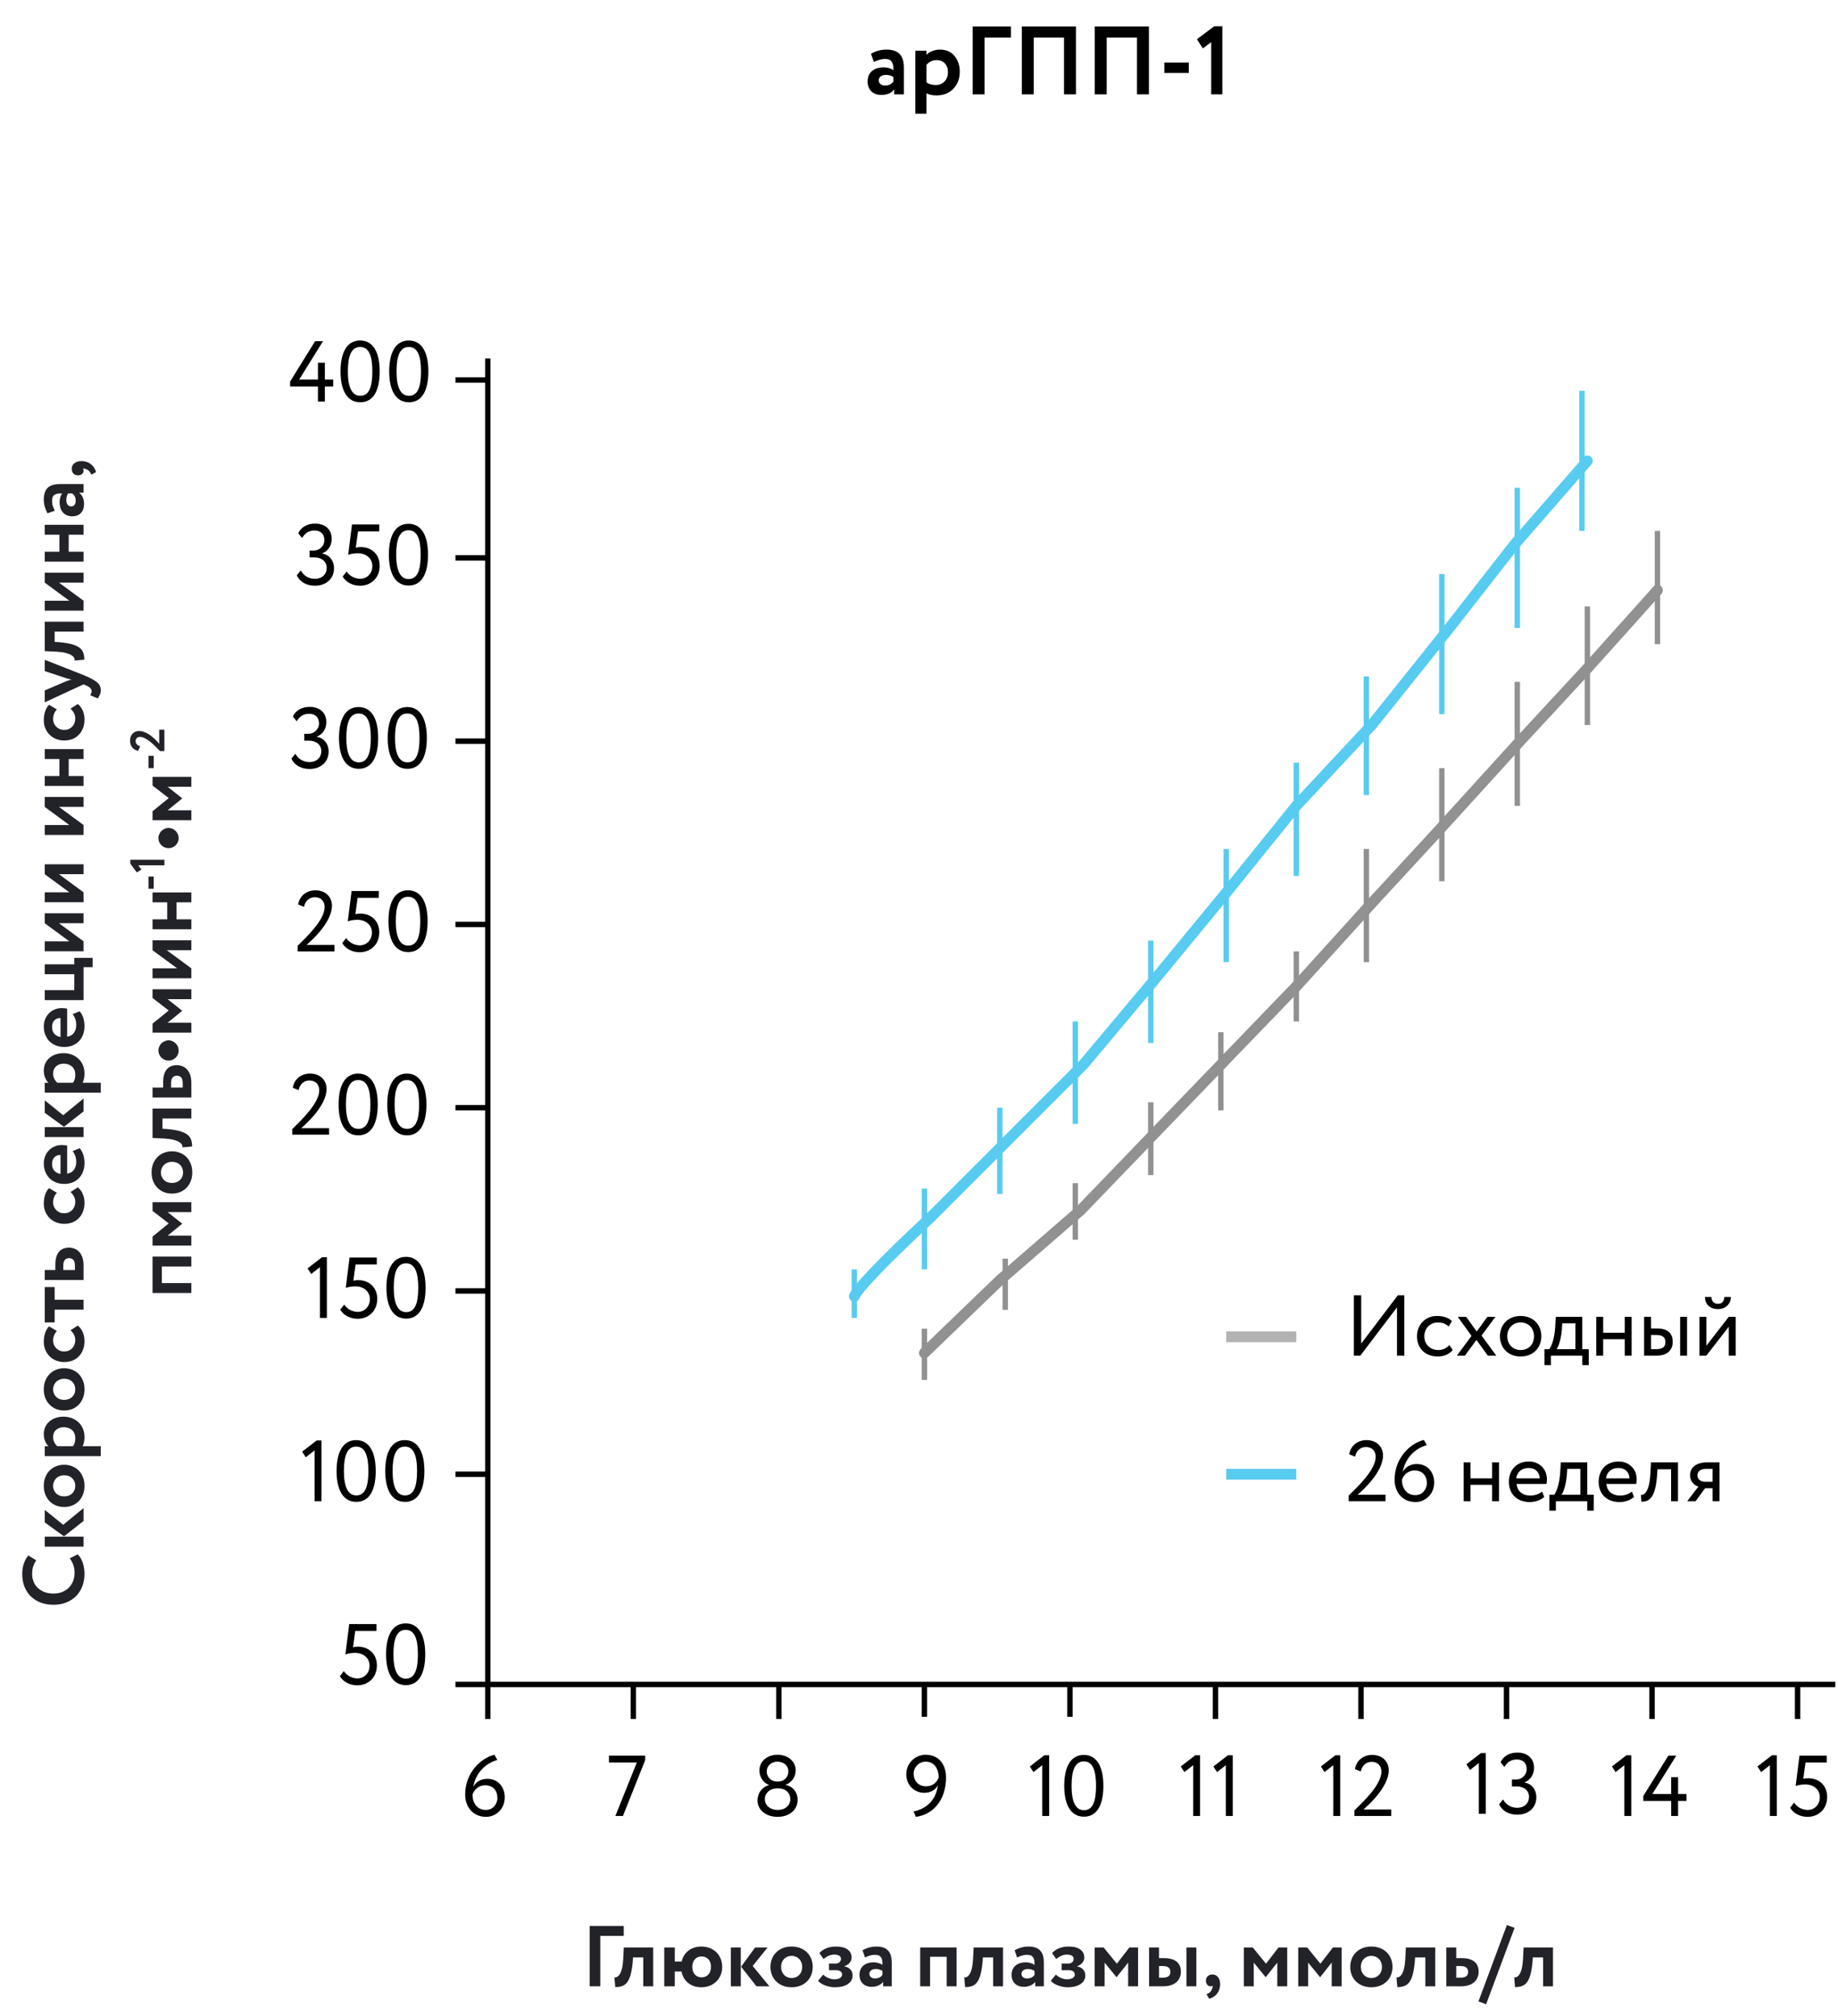 <svg width="341" height="374" viewBox="0 0 341 374" fill="none" xmlns="http://www.w3.org/2000/svg">
<g clip-path="url(#clip0_3_1509)">
<path d="M340.5 312.5H90.5V66.5" stroke="black"/>
<path d="M14.412 288.357C14.604 288.539 14.78 288.757 14.94 289.013C15.089 289.269 15.223 289.557 15.34 289.877C15.447 290.187 15.527 290.517 15.58 290.869C15.644 291.221 15.676 291.579 15.676 291.941C15.676 292.795 15.543 293.579 15.276 294.293C14.999 294.997 14.609 295.605 14.108 296.117C13.596 296.619 12.988 297.013 12.284 297.301C11.569 297.579 10.775 297.717 9.9 297.717C9.1 297.717 8.348 297.595 7.644 297.349C6.94 297.093 6.327 296.725 5.804 296.245C5.281 295.755 4.871 295.157 4.572 294.453C4.273 293.739 4.124 292.917 4.124 291.989C4.124 291.253 4.231 290.597 4.444 290.021C4.647 289.435 4.919 288.955 5.26 288.581L6.716 289.461C6.492 289.803 6.311 290.171 6.172 290.565C6.033 290.949 5.964 291.424 5.964 291.989C5.964 292.512 6.055 292.997 6.236 293.445C6.417 293.883 6.679 294.267 7.02 294.597C7.361 294.917 7.777 295.173 8.268 295.365C8.748 295.547 9.292 295.637 9.9 295.637C10.487 295.637 11.02 295.547 11.5 295.365C11.98 295.173 12.396 294.907 12.748 294.565C13.089 294.224 13.356 293.819 13.548 293.349C13.74 292.869 13.836 292.341 13.836 291.765C13.836 291.285 13.761 290.821 13.612 290.373C13.463 289.915 13.239 289.493 12.94 289.109L14.412 288.357ZM11.724 282.881L15.5 279.777V282.177L11.868 285.025L8.3 282.433V280.113L11.724 282.881ZM8.3 286.929V285.089H15.5V286.929H8.3ZM11.9 279.58C11.356 279.58 10.855 279.49 10.396 279.308C9.937 279.116 9.543 278.85 9.212 278.508C8.871 278.167 8.604 277.756 8.412 277.276C8.22 276.796 8.124 276.258 8.124 275.66C8.124 275.063 8.22 274.524 8.412 274.044C8.604 273.564 8.871 273.154 9.212 272.812C9.543 272.471 9.937 272.21 10.396 272.028C10.855 271.836 11.356 271.74 11.9 271.74C12.444 271.74 12.945 271.836 13.404 272.028C13.863 272.21 14.263 272.471 14.604 272.812C14.935 273.154 15.196 273.564 15.388 274.044C15.58 274.524 15.676 275.063 15.676 275.66C15.676 276.258 15.58 276.796 15.388 277.276C15.196 277.756 14.935 278.167 14.604 278.508C14.263 278.85 13.863 279.116 13.404 279.308C12.945 279.49 12.444 279.58 11.9 279.58ZM11.9 277.612C12.508 277.612 13.004 277.431 13.388 277.068C13.772 276.695 13.964 276.226 13.964 275.66C13.964 275.084 13.777 274.615 13.404 274.252C13.031 273.879 12.529 273.692 11.9 273.692C11.601 273.692 11.324 273.746 11.068 273.852C10.812 273.948 10.599 274.087 10.428 274.268C10.247 274.439 10.108 274.647 10.012 274.892C9.905 275.127 9.852 275.383 9.852 275.66C9.852 275.938 9.9 276.194 9.996 276.428C10.092 276.663 10.231 276.871 10.412 277.052C10.583 277.223 10.796 277.362 11.052 277.468C11.308 277.564 11.591 277.612 11.9 277.612ZM8.3 270.148V268.308H8.988C8.743 268.084 8.54 267.775 8.38 267.38C8.209 266.985 8.124 266.553 8.124 266.084C8.124 265.593 8.215 265.145 8.396 264.74C8.577 264.335 8.833 263.993 9.164 263.716C9.484 263.428 9.868 263.209 10.316 263.06C10.764 262.9 11.255 262.82 11.788 262.82C12.332 262.82 12.844 262.911 13.324 263.092C13.793 263.273 14.204 263.529 14.556 263.86C14.908 264.191 15.185 264.591 15.388 265.06C15.58 265.529 15.676 266.052 15.676 266.628C15.676 266.948 15.644 267.257 15.58 267.556C15.527 267.844 15.441 268.095 15.324 268.308H18.7V270.148H8.3ZM9.852 266.66C9.852 266.969 9.921 267.268 10.06 267.556C10.199 267.833 10.391 268.084 10.636 268.308H13.548C13.708 268.063 13.82 267.828 13.884 267.604C13.937 267.369 13.964 267.097 13.964 266.788C13.964 266.468 13.911 266.185 13.804 265.94C13.697 265.684 13.548 265.471 13.356 265.3C13.164 265.129 12.94 265.001 12.684 264.916C12.417 264.82 12.135 264.772 11.836 264.772C11.26 264.772 10.785 264.937 10.412 265.268C10.039 265.588 9.852 266.052 9.852 266.66ZM11.9 261.674C11.356 261.674 10.855 261.583 10.396 261.402C9.937 261.21 9.543 260.943 9.212 260.602C8.871 260.261 8.604 259.85 8.412 259.37C8.22 258.89 8.124 258.351 8.124 257.754C8.124 257.157 8.22 256.618 8.412 256.138C8.604 255.658 8.871 255.247 9.212 254.906C9.543 254.565 9.937 254.303 10.396 254.122C10.855 253.93 11.356 253.834 11.9 253.834C12.444 253.834 12.945 253.93 13.404 254.122C13.863 254.303 14.263 254.565 14.604 254.906C14.935 255.247 15.196 255.658 15.388 256.138C15.58 256.618 15.676 257.157 15.676 257.754C15.676 258.351 15.58 258.89 15.388 259.37C15.196 259.85 14.935 260.261 14.604 260.602C14.263 260.943 13.863 261.21 13.404 261.402C12.945 261.583 12.444 261.674 11.9 261.674ZM11.9 259.706C12.508 259.706 13.004 259.525 13.388 259.162C13.772 258.789 13.964 258.319 13.964 257.754C13.964 257.178 13.777 256.709 13.404 256.346C13.031 255.973 12.529 255.786 11.9 255.786C11.601 255.786 11.324 255.839 11.068 255.946C10.812 256.042 10.599 256.181 10.428 256.362C10.247 256.533 10.108 256.741 10.012 256.986C9.905 257.221 9.852 257.477 9.852 257.754C9.852 258.031 9.9 258.287 9.996 258.522C10.092 258.757 10.231 258.965 10.412 259.146C10.583 259.317 10.796 259.455 11.052 259.562C11.308 259.658 11.591 259.706 11.9 259.706ZM14.428 245.922C14.833 246.231 15.143 246.642 15.356 247.154C15.569 247.655 15.676 248.199 15.676 248.786C15.676 249.372 15.585 249.906 15.404 250.386C15.223 250.866 14.967 251.276 14.636 251.618C14.305 251.959 13.911 252.226 13.452 252.418C12.983 252.599 12.465 252.69 11.9 252.69C11.377 252.69 10.887 252.599 10.428 252.418C9.969 252.236 9.569 251.98 9.228 251.65C8.887 251.319 8.62 250.924 8.428 250.466C8.225 250.007 8.124 249.506 8.124 248.962C8.124 248.364 8.204 247.82 8.364 247.33C8.513 246.828 8.759 246.407 9.1 246.066L10.556 246.93C10.289 247.207 10.108 247.495 10.012 247.794C9.905 248.082 9.852 248.391 9.852 248.722C9.852 248.978 9.9 249.228 9.996 249.474C10.092 249.708 10.231 249.922 10.412 250.114C10.583 250.295 10.796 250.444 11.052 250.562C11.297 250.668 11.58 250.722 11.9 250.722C12.22 250.722 12.508 250.668 12.764 250.562C13.02 250.444 13.239 250.29 13.42 250.098C13.591 249.906 13.724 249.687 13.82 249.442C13.916 249.186 13.964 248.919 13.964 248.642C13.964 248.247 13.884 247.9 13.724 247.602C13.553 247.292 13.34 247.02 13.084 246.786L14.428 245.922ZM8.3 245.337V238.777H10.14V241.129H15.5V242.969H10.14V245.337H8.3ZM8.3 237.46V235.62H10.268V234.628C10.268 234.02 10.337 233.514 10.476 233.108C10.615 232.692 10.801 232.367 11.036 232.132C11.271 231.887 11.537 231.716 11.836 231.62C12.135 231.514 12.444 231.46 12.764 231.46C13.105 231.46 13.441 231.519 13.772 231.636C14.103 231.754 14.396 231.946 14.652 232.212C14.908 232.468 15.116 232.81 15.276 233.236C15.425 233.652 15.5 234.164 15.5 234.772V237.46H8.3ZM11.74 235.62H13.9V234.804C13.9 234.303 13.804 233.946 13.612 233.732C13.42 233.519 13.159 233.412 12.828 233.412C12.497 233.412 12.236 233.519 12.044 233.732C11.841 233.935 11.74 234.287 11.74 234.788V235.62ZM14.428 220.281C14.833 220.59 15.143 221.001 15.356 221.513C15.569 222.014 15.676 222.558 15.676 223.145C15.676 223.732 15.585 224.265 15.404 224.745C15.223 225.225 14.967 225.636 14.636 225.977C14.305 226.318 13.911 226.585 13.452 226.777C12.983 226.958 12.465 227.049 11.9 227.049C11.377 227.049 10.887 226.958 10.428 226.777C9.969 226.596 9.569 226.34 9.228 226.009C8.887 225.678 8.62 225.284 8.428 224.825C8.225 224.366 8.124 223.865 8.124 223.321C8.124 222.724 8.204 222.18 8.364 221.689C8.513 221.188 8.759 220.766 9.1 220.425L10.556 221.289C10.289 221.566 10.108 221.854 10.012 222.153C9.905 222.441 9.852 222.75 9.852 223.081C9.852 223.337 9.9 223.588 9.996 223.833C10.092 224.068 10.231 224.281 10.412 224.473C10.583 224.654 10.796 224.804 11.052 224.921C11.297 225.028 11.58 225.081 11.9 225.081C12.22 225.081 12.508 225.028 12.764 224.921C13.02 224.804 13.239 224.649 13.42 224.457C13.591 224.265 13.724 224.046 13.82 223.801C13.916 223.545 13.964 223.278 13.964 223.001C13.964 222.606 13.884 222.26 13.724 221.961C13.553 221.652 13.34 221.38 13.084 221.145L14.428 220.281ZM14.78 213.019C15.089 213.381 15.319 213.803 15.468 214.283C15.607 214.763 15.676 215.259 15.676 215.771C15.676 216.347 15.585 216.875 15.404 217.355C15.223 217.835 14.967 218.245 14.636 218.587C14.305 218.917 13.911 219.179 13.452 219.371C12.983 219.552 12.465 219.643 11.9 219.643C11.377 219.643 10.887 219.557 10.428 219.387C9.969 219.205 9.569 218.955 9.228 218.635C8.887 218.304 8.62 217.904 8.428 217.435C8.225 216.965 8.124 216.432 8.124 215.835C8.124 215.376 8.204 214.939 8.364 214.523C8.524 214.107 8.753 213.744 9.052 213.435C9.34 213.125 9.692 212.88 10.108 212.699C10.513 212.517 10.967 212.427 11.468 212.427C11.692 212.427 11.879 212.437 12.028 212.459C12.177 212.469 12.321 212.496 12.46 212.539V217.739C13.004 217.653 13.42 217.419 13.708 217.035C13.996 216.64 14.14 216.155 14.14 215.579C14.14 215.131 14.076 214.736 13.948 214.395C13.809 214.043 13.655 213.76 13.484 213.547L14.78 213.019ZM9.66 215.915C9.66 216.469 9.804 216.901 10.092 217.211C10.369 217.509 10.748 217.707 11.228 217.803V214.267C10.78 214.256 10.407 214.395 10.108 214.683C9.809 214.971 9.66 215.381 9.66 215.915ZM11.724 206.897L15.5 203.793V206.193L11.868 209.041L8.3 206.449V204.129L11.724 206.897ZM8.3 210.945L8.3 209.105H15.5V210.945H8.3ZM8.3 202.71V200.87H8.988C8.743 200.646 8.54 200.337 8.38 199.942C8.209 199.548 8.124 199.116 8.124 198.646C8.124 198.156 8.215 197.708 8.396 197.302C8.577 196.897 8.833 196.556 9.164 196.278C9.484 195.99 9.868 195.772 10.316 195.622C10.764 195.462 11.255 195.382 11.788 195.382C12.332 195.382 12.844 195.473 13.324 195.654C13.793 195.836 14.204 196.092 14.556 196.422C14.908 196.753 15.185 197.153 15.388 197.622C15.58 198.092 15.676 198.614 15.676 199.19C15.676 199.51 15.644 199.82 15.58 200.118C15.527 200.406 15.441 200.657 15.324 200.87H18.7V202.71H8.3ZM9.852 199.222C9.852 199.532 9.921 199.83 10.06 200.118C10.199 200.396 10.391 200.646 10.636 200.87H13.548C13.708 200.625 13.82 200.39 13.884 200.166C13.937 199.932 13.964 199.66 13.964 199.35C13.964 199.03 13.911 198.748 13.804 198.502C13.697 198.246 13.548 198.033 13.356 197.862C13.164 197.692 12.94 197.564 12.684 197.478C12.417 197.382 12.135 197.334 11.836 197.334C11.26 197.334 10.785 197.5 10.412 197.83C10.039 198.15 9.852 198.614 9.852 199.222ZM14.78 187.612C15.089 187.975 15.319 188.396 15.468 188.876C15.607 189.356 15.676 189.852 15.676 190.364C15.676 190.94 15.585 191.468 15.404 191.948C15.223 192.428 14.967 192.839 14.636 193.18C14.305 193.511 13.911 193.772 13.452 193.964C12.983 194.146 12.465 194.236 11.9 194.236C11.377 194.236 10.887 194.151 10.428 193.98C9.969 193.799 9.569 193.548 9.228 193.228C8.887 192.898 8.62 192.498 8.428 192.028C8.225 191.559 8.124 191.026 8.124 190.428C8.124 189.97 8.204 189.532 8.364 189.116C8.524 188.7 8.753 188.338 9.052 188.028C9.34 187.719 9.692 187.474 10.108 187.292C10.513 187.111 10.967 187.02 11.468 187.02C11.692 187.02 11.879 187.031 12.028 187.052C12.177 187.063 12.321 187.09 12.46 187.132V192.332C13.004 192.247 13.42 192.012 13.708 191.628C13.996 191.234 14.14 190.748 14.14 190.172C14.14 189.724 14.076 189.33 13.948 188.988C13.809 188.636 13.655 188.354 13.484 188.14L14.78 187.612ZM9.66 190.508C9.66 191.063 9.804 191.495 10.092 191.804C10.369 192.103 10.748 192.3 11.228 192.396V188.86C10.78 188.85 10.407 188.988 10.108 189.276C9.809 189.564 9.66 189.975 9.66 190.508ZM8.3 185.538V183.698H13.788V180.738H8.3V178.898H13.788V177.698H17.18V179.426H15.5V185.538H8.3ZM15.5 176.476H8.3V174.636H12.86L8.3 171.276V169.436H15.5V171.276H10.94L15.5 174.636V176.476ZM15.5 167.382H8.3V165.542H12.86L8.3 162.182V160.342H15.5V162.182H10.94L15.5 165.542V167.382ZM15.5 154.898H8.3V153.058H12.86L8.3 149.698V147.858H15.5V149.698H10.94L15.5 153.058V154.898ZM12.748 140.812V143.964H15.5V145.804H8.3V143.964H11.02V140.812H8.3V138.972H15.5V140.812H12.748ZM14.428 130.609C14.833 130.918 15.143 131.329 15.356 131.841C15.569 132.342 15.676 132.886 15.676 133.473C15.676 134.06 15.585 134.593 15.404 135.073C15.223 135.553 14.967 135.964 14.636 136.305C14.305 136.646 13.911 136.913 13.452 137.105C12.983 137.286 12.465 137.377 11.9 137.377C11.377 137.377 10.887 137.286 10.428 137.105C9.969 136.924 9.569 136.668 9.228 136.337C8.887 136.006 8.62 135.612 8.428 135.153C8.225 134.694 8.124 134.193 8.124 133.649C8.124 133.052 8.204 132.508 8.364 132.017C8.513 131.516 8.759 131.094 9.1 130.753L10.556 131.617C10.289 131.894 10.108 132.182 10.012 132.481C9.905 132.769 9.852 133.078 9.852 133.409C9.852 133.665 9.9 133.916 9.996 134.161C10.092 134.396 10.231 134.609 10.412 134.801C10.583 134.982 10.796 135.132 11.052 135.249C11.297 135.356 11.58 135.409 11.9 135.409C12.22 135.409 12.508 135.356 12.764 135.249C13.02 135.132 13.239 134.977 13.42 134.785C13.591 134.593 13.724 134.374 13.82 134.129C13.916 133.873 13.964 133.606 13.964 133.329C13.964 132.934 13.884 132.588 13.724 132.289C13.553 131.98 13.34 131.708 13.084 131.473L14.428 130.609ZM15.5 125.239C16.14 125.506 16.668 125.751 17.084 125.975C17.5 126.199 17.825 126.418 18.06 126.631C18.305 126.844 18.471 127.063 18.556 127.287C18.652 127.511 18.7 127.756 18.7 128.023C18.7 128.354 18.641 128.642 18.524 128.887C18.417 129.132 18.289 129.362 18.14 129.575L16.748 128.983C16.801 128.887 16.855 128.775 16.908 128.647C16.972 128.519 17.004 128.38 17.004 128.231C17.004 127.794 16.631 127.426 15.884 127.127L15.5 126.967L8.3 130.295V128.087L12.236 126.407C12.417 126.332 12.593 126.268 12.764 126.215C12.924 126.162 13.095 126.108 13.276 126.055C13.105 126.023 12.935 125.991 12.764 125.959C12.583 125.916 12.401 125.863 12.22 125.799L8.3 124.503V122.407L15.5 125.239ZM10.14 117.177V119.081L10.908 119.129C11.889 119.215 12.689 119.343 13.308 119.513C13.916 119.684 14.396 119.903 14.748 120.169C15.089 120.425 15.324 120.74 15.452 121.113C15.58 121.476 15.644 121.897 15.644 122.377L13.852 122.537C13.873 122.377 13.841 122.212 13.756 122.041C13.671 121.871 13.505 121.711 13.26 121.561C13.015 121.401 12.673 121.263 12.236 121.145C11.799 121.028 11.233 120.948 10.54 120.905L8.3 120.793V115.337H15.5V117.177H10.14ZM15.5 113.288H8.3V111.448H12.86L8.3 108.088V106.248H15.5V108.088H10.94L15.5 111.448V113.288ZM12.748 99.203V102.355H15.5V104.195H8.3V102.355H11.02V99.203H8.3V97.363H15.5V99.203H12.748ZM8.812 95.224C8.631 94.914 8.471 94.536 8.332 94.088C8.193 93.629 8.124 93.16 8.124 92.68C8.124 92.146 8.193 91.698 8.332 91.336C8.46 90.962 8.652 90.664 8.908 90.44C9.164 90.216 9.479 90.056 9.852 89.96C10.215 89.853 10.636 89.8 11.116 89.8H15.5V91.4H14.668C14.945 91.592 15.169 91.874 15.34 92.248C15.511 92.61 15.596 93.037 15.596 93.528C15.596 94.189 15.404 94.733 15.02 95.16C14.636 95.576 14.092 95.784 13.388 95.784C12.993 95.784 12.652 95.714 12.364 95.576C12.065 95.437 11.82 95.25 11.628 95.016C11.436 94.781 11.292 94.504 11.196 94.184C11.1 93.864 11.052 93.522 11.052 93.16C11.052 92.84 11.1 92.536 11.196 92.248C11.281 91.949 11.388 91.709 11.516 91.528C10.908 91.506 10.449 91.592 10.14 91.784C9.82 91.965 9.66 92.328 9.66 92.872C9.66 93.288 9.713 93.64 9.82 93.928C9.927 94.216 10.039 94.493 10.156 94.76L8.812 95.224ZM14.044 92.92C14.044 92.536 13.975 92.237 13.836 92.024C13.697 91.81 13.548 91.645 13.388 91.528H12.652C12.417 91.837 12.3 92.258 12.3 92.792C12.3 93.101 12.375 93.373 12.524 93.608C12.663 93.832 12.887 93.944 13.196 93.944C13.473 93.944 13.687 93.848 13.836 93.656C13.975 93.453 14.044 93.208 14.044 92.92ZM14.476 88.185C14.135 88.185 13.857 88.084 13.644 87.881C13.42 87.668 13.308 87.359 13.308 86.953C13.308 86.516 13.479 86.175 13.82 85.929C14.151 85.673 14.577 85.545 15.1 85.545C15.783 85.545 16.359 85.727 16.828 86.089C17.308 86.441 17.639 86.937 17.82 87.577L16.956 88.073C16.881 87.871 16.78 87.689 16.652 87.529C16.535 87.359 16.353 87.215 16.108 87.097C15.959 87.023 15.82 86.975 15.692 86.953C15.564 86.921 15.457 86.921 15.372 86.953C15.436 87.007 15.473 87.076 15.484 87.161C15.495 87.236 15.5 87.305 15.5 87.369C15.5 87.583 15.404 87.775 15.212 87.945C15.02 88.105 14.775 88.185 14.476 88.185ZM30.028 234.962V238.034H35.5V239.874H28.3V233.122H35.5V234.962H30.028ZM28.3 231.078V229.414L31.308 226.966L28.3 224.646V223.03H35.5V224.87H31.1L33.788 226.998V227.046L31.1 229.238H35.5V231.078H28.3ZM31.9 221.432C31.356 221.432 30.855 221.341 30.396 221.16C29.937 220.968 29.543 220.701 29.212 220.36C28.871 220.018 28.604 219.608 28.412 219.128C28.22 218.648 28.124 218.109 28.124 217.512C28.124 216.914 28.22 216.376 28.412 215.896C28.604 215.416 28.871 215.005 29.212 214.664C29.543 214.322 29.937 214.061 30.396 213.88C30.855 213.688 31.356 213.592 31.9 213.592C32.444 213.592 32.945 213.688 33.404 213.88C33.863 214.061 34.263 214.322 34.604 214.664C34.935 215.005 35.196 215.416 35.388 215.896C35.58 216.376 35.676 216.914 35.676 217.512C35.676 218.109 35.58 218.648 35.388 219.128C35.196 219.608 34.935 220.018 34.604 220.36C34.263 220.701 33.863 220.968 33.404 221.16C32.945 221.341 32.444 221.432 31.9 221.432ZM31.9 219.464C32.508 219.464 33.004 219.282 33.388 218.92C33.772 218.546 33.964 218.077 33.964 217.512C33.964 216.936 33.777 216.466 33.404 216.104C33.031 215.73 32.529 215.544 31.9 215.544C31.601 215.544 31.324 215.597 31.068 215.704C30.812 215.8 30.599 215.938 30.428 216.12C30.247 216.29 30.108 216.498 30.012 216.744C29.905 216.978 29.852 217.234 29.852 217.512C29.852 217.789 29.9 218.045 29.996 218.28C30.092 218.514 30.231 218.722 30.412 218.904C30.583 219.074 30.796 219.213 31.052 219.32C31.308 219.416 31.591 219.464 31.9 219.464ZM30.14 207.498V209.402L30.908 209.45C31.889 209.535 32.689 209.663 33.308 209.834C33.916 210.004 34.396 210.223 34.748 210.49C35.089 210.746 35.324 211.06 35.452 211.434C35.58 211.796 35.644 212.218 35.644 212.698L33.852 212.858C33.873 212.698 33.841 212.532 33.756 212.362C33.671 212.191 33.505 212.031 33.26 211.882C33.015 211.722 32.673 211.583 32.236 211.466C31.799 211.348 31.233 211.268 30.54 211.226L28.3 211.114V205.658H35.5V207.498H30.14ZM28.3 203.609V201.769H30.268V200.777C30.268 200.169 30.337 199.662 30.476 199.257C30.615 198.841 30.801 198.515 31.036 198.281C31.271 198.035 31.537 197.865 31.836 197.769C32.135 197.662 32.444 197.609 32.764 197.609C33.105 197.609 33.441 197.667 33.772 197.785C34.103 197.902 34.396 198.094 34.652 198.361C34.908 198.617 35.116 198.958 35.276 199.385C35.425 199.801 35.5 200.313 35.5 200.921V203.609H28.3ZM31.74 201.769H33.9V200.953C33.9 200.451 33.804 200.094 33.612 199.881C33.42 199.667 33.159 199.561 32.828 199.561C32.497 199.561 32.236 199.667 32.044 199.881C31.841 200.083 31.74 200.435 31.74 200.937V201.769ZM31.276 196.764C31.02 196.764 30.78 196.716 30.556 196.62C30.321 196.513 30.119 196.38 29.948 196.22C29.777 196.049 29.644 195.852 29.548 195.628C29.441 195.393 29.388 195.148 29.388 194.892C29.388 194.636 29.441 194.396 29.548 194.172C29.644 193.937 29.777 193.735 29.948 193.564C30.119 193.393 30.321 193.26 30.556 193.164C30.78 193.057 31.02 193.004 31.276 193.004C31.532 193.004 31.772 193.057 31.996 193.164C32.22 193.26 32.417 193.393 32.588 193.564C32.759 193.735 32.897 193.937 33.004 194.172C33.1 194.396 33.148 194.636 33.148 194.892C33.148 195.148 33.1 195.393 33.004 195.628C32.897 195.852 32.759 196.049 32.588 196.22C32.417 196.38 32.22 196.513 31.996 196.62C31.772 196.716 31.532 196.764 31.276 196.764ZM28.3 191.578V189.914L31.308 187.466L28.3 185.146V183.53H35.5V185.37H31.1L33.788 187.498V187.546L31.1 189.738H35.5V191.578H28.3ZM35.5 181.484H28.3V179.644H32.86L28.3 176.284V174.444H35.5V176.284H30.94L35.5 179.644V181.484ZM32.748 167.398V170.55H35.5V172.39H28.3V170.55H31.02V167.398H28.3V165.558H35.5V167.398H32.748ZM31.276 157.358C31.02 157.358 30.78 157.31 30.556 157.214C30.321 157.107 30.119 156.974 29.948 156.814C29.777 156.643 29.644 156.446 29.548 156.222C29.441 155.987 29.388 155.742 29.388 155.486C29.388 155.23 29.441 154.99 29.548 154.766C29.644 154.531 29.777 154.328 29.948 154.158C30.119 153.987 30.321 153.854 30.556 153.758C30.78 153.651 31.02 153.598 31.276 153.598C31.532 153.598 31.772 153.651 31.996 153.758C32.22 153.854 32.417 153.987 32.588 154.158C32.759 154.328 32.897 154.531 33.004 154.766C33.1 154.99 33.148 155.23 33.148 155.486C33.148 155.742 33.1 155.987 33.004 156.222C32.897 156.446 32.759 156.643 32.588 156.814C32.417 156.974 32.22 157.107 31.996 157.214C31.772 157.31 31.532 157.358 31.276 157.358ZM28.3 152.171V150.507L31.308 148.059L28.3 145.739V144.123H35.5V145.963H31.1L33.788 148.091V148.139L31.1 150.331H35.5V152.171H28.3Z" fill="#222229"/>
<path d="M27.557 142.494V140.226H28.52V142.494H27.557ZM29.672 139.335C29.42 139.077 29.144 138.798 28.844 138.498C28.544 138.192 28.232 137.907 27.908 137.643C27.584 137.379 27.26 137.16 26.936 136.986C26.606 136.806 26.288 136.716 25.982 136.716C25.73 136.716 25.532 136.785 25.388 136.923C25.238 137.055 25.163 137.253 25.163 137.517C25.163 137.745 25.238 137.937 25.388 138.093C25.532 138.249 25.739 138.36 26.009 138.426L25.622 139.29C25.16 139.206 24.797 138.996 24.533 138.66C24.263 138.324 24.128 137.904 24.128 137.4C24.128 137.1 24.176 136.839 24.272 136.617C24.362 136.395 24.485 136.209 24.641 136.059C24.791 135.909 24.965 135.798 25.163 135.726C25.361 135.654 25.565 135.618 25.775 135.618C26.069 135.618 26.357 135.666 26.639 135.762C26.921 135.852 27.191 135.972 27.449 136.122C27.701 136.272 27.941 136.44 28.169 136.626C28.391 136.806 28.592 136.983 28.772 137.157C28.952 137.331 29.108 137.493 29.24 137.643C29.372 137.793 29.471 137.91 29.537 137.994V135.375H30.5V139.335H29.672Z" fill="#222229"/>
<path d="M27.557 164.883V162.615H28.52V164.883H27.557ZM24.182 160.248V159.501H30.5V160.536H25.658L26.243 161.31L25.388 161.859L24.182 160.248Z" fill="#222229"/>
<path d="M109.404 368.5H111.372V359.14H115.724V357.3H109.404V368.5ZM119.346 368.5H121.186V361.3H115.73L115.618 363.54C115.458 366.324 114.61 366.916 113.986 366.852L114.146 368.644C116.082 368.644 117.042 367.828 117.394 363.908L117.442 363.14H119.346V368.5ZM123.235 368.5H125.187V365.748H126.435C126.771 367.476 128.115 368.676 130.115 368.676C132.419 368.676 133.987 367.06 133.987 364.9C133.987 362.74 132.451 361.124 130.115 361.124C128.179 361.124 126.835 362.26 126.467 363.908H125.187V361.3H123.235V368.5ZM128.435 364.9C128.435 363.716 129.155 362.964 130.163 362.964C131.235 362.964 131.907 363.716 131.907 364.9C131.907 366.116 131.187 366.836 130.163 366.836C129.171 366.836 128.435 366.132 128.435 364.9ZM142.41 361.3H140.09L137.498 364.868L140.346 368.5H142.746L139.642 364.724L142.41 361.3ZM135.594 368.5H137.434V361.3H135.594V368.5ZM142.943 364.9C142.943 367.06 144.479 368.676 146.863 368.676C149.247 368.676 150.783 367.06 150.783 364.9C150.783 362.74 149.247 361.124 146.863 361.124C144.479 361.124 142.943 362.74 142.943 364.9ZM144.911 364.9C144.911 363.652 145.775 362.852 146.863 362.852C147.983 362.852 148.831 363.684 148.831 364.9C148.831 366.148 147.999 366.964 146.863 366.964C145.743 366.964 144.911 366.1 144.911 364.9ZM154.92 368.676C156.872 368.676 158.184 367.844 158.184 366.5C158.184 365.668 157.672 364.996 156.664 364.804V364.772C157.512 364.484 157.992 363.86 157.992 363.172C157.992 361.924 157.016 361.124 155.112 361.124C153.752 361.124 152.68 361.572 152.024 362.34L152.792 363.444C153.24 363.06 153.928 362.612 154.76 362.612C155.56 362.612 156.024 362.9 156.024 363.396C156.024 363.86 155.672 364.276 155.064 364.276H153.8V365.508H155.144C155.848 365.508 156.232 365.844 156.232 366.324C156.232 366.836 155.72 367.204 154.76 367.204C154.072 367.204 153.16 366.804 152.728 366.324L151.784 367.476C152.312 368.148 153.64 368.676 154.92 368.676ZM160.482 363.156C161.01 362.916 161.538 362.66 162.37 362.66C163.442 362.66 163.762 363.316 163.714 364.516C163.362 364.26 162.722 364.052 162.082 364.052C160.626 364.052 159.458 364.804 159.458 366.388C159.458 367.78 160.402 368.596 161.714 368.596C162.69 368.596 163.458 368.212 163.842 367.668V368.5H165.442V364.116C165.442 362.212 164.69 361.124 162.562 361.124C161.618 361.124 160.642 361.444 160.018 361.812L160.482 363.156ZM162.322 367.044C161.746 367.044 161.298 366.74 161.298 366.196C161.298 365.588 161.842 365.3 162.45 365.3C162.978 365.3 163.394 365.412 163.714 365.652V366.388C163.49 366.708 163.09 367.044 162.322 367.044ZM175.631 368.5H177.471V361.3H170.719V368.5H172.559V363.028H175.631V368.5ZM184.252 368.5H186.092V361.3H180.636L180.524 363.54C180.364 366.324 179.516 366.916 178.892 366.852L179.052 368.644C180.988 368.644 181.948 367.828 182.3 363.908L182.348 363.14H184.252V368.5ZM188.701 363.156C189.229 362.916 189.757 362.66 190.589 362.66C191.661 362.66 191.981 363.316 191.933 364.516C191.581 364.26 190.941 364.052 190.301 364.052C188.845 364.052 187.677 364.804 187.677 366.388C187.677 367.78 188.621 368.596 189.933 368.596C190.909 368.596 191.677 368.212 192.061 367.668V368.5H193.661V364.116C193.661 362.212 192.909 361.124 190.781 361.124C189.837 361.124 188.861 361.444 188.237 361.812L188.701 363.156ZM190.541 367.044C189.965 367.044 189.517 366.74 189.517 366.196C189.517 365.588 190.061 365.3 190.669 365.3C191.197 365.3 191.613 365.412 191.933 365.652V366.388C191.709 366.708 191.309 367.044 190.541 367.044ZM198.091 368.676C200.043 368.676 201.355 367.844 201.355 366.5C201.355 365.668 200.843 364.996 199.835 364.804V364.772C200.683 364.484 201.163 363.86 201.163 363.172C201.163 361.924 200.187 361.124 198.283 361.124C196.923 361.124 195.851 361.572 195.195 362.34L195.963 363.444C196.411 363.06 197.099 362.612 197.931 362.612C198.731 362.612 199.195 362.9 199.195 363.396C199.195 363.86 198.843 364.276 198.235 364.276H196.971V365.508H198.315C199.019 365.508 199.403 365.844 199.403 366.324C199.403 366.836 198.891 367.204 197.931 367.204C197.243 367.204 196.331 366.804 195.899 366.324L194.955 367.476C195.483 368.148 196.811 368.676 198.091 368.676ZM203.094 368.5H204.934V364.1L207.126 366.788H207.174L209.302 364.1V368.5H211.142V361.3H209.526L207.206 364.308L204.758 361.3H203.094V368.5ZM213.188 368.5H215.78C218.228 368.5 219.092 367.14 219.092 365.764C219.092 364.484 218.372 363.268 215.924 363.268H215.028V361.3H213.188V368.5ZM220.116 368.5H221.956V361.3H220.116V368.5ZM215.764 364.74C216.756 364.74 217.14 365.172 217.14 365.828C217.14 366.484 216.74 366.9 215.748 366.9H215.028V364.74H215.764ZM223.729 367.476C223.729 368.068 224.129 368.5 224.545 368.5C224.673 368.5 224.865 368.5 224.961 368.372C225.025 368.532 224.961 368.804 224.817 369.108C224.593 369.604 224.241 369.812 223.841 369.956L224.337 370.82C225.601 370.452 226.369 369.46 226.369 368.1C226.369 367.06 225.825 366.308 224.961 366.308C224.161 366.308 223.729 366.804 223.729 367.476ZM230.766 368.5H232.606V364.1L234.798 366.788H234.846L236.974 364.1V368.5H238.814V361.3H237.198L234.878 364.308L232.43 361.3H230.766V368.5ZM240.86 368.5H242.7V364.1L244.892 366.788H244.94L247.068 364.1V368.5H248.908V361.3H247.292L244.972 364.308L242.524 361.3H240.86V368.5ZM250.506 364.9C250.506 367.06 252.042 368.676 254.426 368.676C256.81 368.676 258.346 367.06 258.346 364.9C258.346 362.74 256.81 361.124 254.426 361.124C252.042 361.124 250.506 362.74 250.506 364.9ZM252.474 364.9C252.474 363.652 253.338 362.852 254.426 362.852C255.546 362.852 256.394 363.684 256.394 364.9C256.394 366.148 255.562 366.964 254.426 366.964C253.306 366.964 252.474 366.1 252.474 364.9ZM264.44 368.5H266.28V361.3H260.824L260.712 363.54C260.552 366.324 259.704 366.916 259.08 366.852L259.24 368.644C261.176 368.644 262.136 367.828 262.488 363.908L262.536 363.14H264.44V368.5ZM268.329 368.5H271.017C273.465 368.5 274.329 367.14 274.329 365.764C274.329 364.484 273.609 363.268 271.161 363.268H270.169V361.3H268.329V368.5ZM271.001 364.74C271.993 364.74 272.377 365.172 272.377 365.828C272.377 366.484 271.977 366.9 270.985 366.9H270.169V364.74H271.001ZM274.293 371.3L275.717 371.828L280.997 357.652L279.573 357.124L274.293 371.3ZM286.283 368.5H288.123V361.3H282.667L282.555 363.54C282.395 366.324 281.547 366.916 280.923 366.852L281.083 368.644C283.019 368.644 283.979 367.828 284.331 363.908L284.379 363.14H286.283V368.5Z" fill="#222229"/>
<path d="M64.084 306.932C64.452 306.788 65.172 306.644 65.844 306.644C67.508 306.644 68.564 307.668 68.564 309.012C68.564 310.388 67.588 311.38 66.308 311.38C65.396 311.38 64.34 310.9 63.796 310.02L63.06 310.964C63.732 312.132 65.076 312.66 66.276 312.66C68.26 312.66 69.924 311.284 69.924 308.964C69.924 306.836 68.42 305.492 66.388 305.492C66.068 305.492 65.732 305.54 65.492 305.604L65.908 302.58H69.844V301.3H64.788L64.084 306.932ZM71.63 306.9C71.63 310.276 72.766 312.628 75.294 312.628C77.822 312.628 78.894 310.276 78.894 306.9C78.894 303.54 77.79 301.172 75.262 301.172C72.734 301.172 71.63 303.54 71.63 306.9ZM72.99 306.9C72.99 304.036 73.63 302.372 75.262 302.372C76.894 302.372 77.534 304.004 77.534 306.9C77.534 309.796 76.926 311.428 75.294 311.428C73.71 311.428 72.99 309.78 72.99 306.9Z" fill="black"/>
<path d="M56.06 269.316L56.732 270.356L58.364 269.076V278.5H59.644V267.236H58.748L56.06 269.316ZM62.443 272.9C62.443 276.276 63.579 278.628 66.107 278.628C68.635 278.628 69.707 276.276 69.707 272.9C69.707 269.54 68.603 267.172 66.075 267.172C63.547 267.172 62.443 269.54 62.443 272.9ZM63.803 272.9C63.803 270.036 64.443 268.372 66.075 268.372C67.707 268.372 68.347 270.004 68.347 272.9C68.347 275.796 67.739 277.428 66.107 277.428C64.523 277.428 63.803 275.78 63.803 272.9ZM71.474 272.9C71.474 276.276 72.61 278.628 75.138 278.628C77.666 278.628 78.738 276.276 78.738 272.9C78.738 269.54 77.634 267.172 75.106 267.172C72.578 267.172 71.474 269.54 71.474 272.9ZM72.834 272.9C72.834 270.036 73.474 268.372 75.106 268.372C76.738 268.372 77.378 270.004 77.378 272.9C77.378 275.796 76.77 277.428 75.138 277.428C73.554 277.428 72.834 275.78 72.834 272.9Z" fill="black"/>
<path d="M57.06 235.316L57.732 236.356L59.364 235.076V244.5H60.644V233.236H59.748L57.06 235.316ZM64.147 238.932C64.515 238.788 65.235 238.644 65.907 238.644C67.571 238.644 68.627 239.668 68.627 241.012C68.627 242.388 67.651 243.38 66.371 243.38C65.459 243.38 64.403 242.9 63.859 242.02L63.123 242.964C63.795 244.132 65.139 244.66 66.339 244.66C68.323 244.66 69.987 243.284 69.987 240.964C69.987 238.836 68.483 237.492 66.451 237.492C66.131 237.492 65.795 237.54 65.555 237.604L65.971 234.58H69.907V233.3H64.851L64.147 238.932ZM71.693 238.9C71.693 242.276 72.829 244.628 75.357 244.628C77.885 244.628 78.957 242.276 78.957 238.9C78.957 235.54 77.853 233.172 75.325 233.172C72.797 233.172 71.693 235.54 71.693 238.9ZM73.053 238.9C73.053 236.036 73.693 234.372 75.325 234.372C76.957 234.372 77.597 236.004 77.597 238.9C77.597 241.796 76.989 243.428 75.357 243.428C73.773 243.428 73.053 241.78 73.053 238.9Z" fill="black"/>
<path d="M54.22 210.5H61.052V209.3H55.884C56.78 208.516 60.588 205.14 60.588 202.004C60.588 200.612 59.612 199.172 57.516 199.172C55.948 199.172 54.588 200.132 54.316 201.796L55.404 202.244C55.628 201.044 56.508 200.452 57.404 200.452C58.62 200.452 59.228 201.268 59.228 202.26C59.228 204.644 56.044 207.668 54.22 209.46V210.5ZM62.818 204.9C62.818 208.276 63.954 210.628 66.482 210.628C69.01 210.628 70.082 208.276 70.082 204.9C70.082 201.54 68.978 199.172 66.45 199.172C63.922 199.172 62.818 201.54 62.818 204.9ZM64.178 204.9C64.178 202.036 64.818 200.372 66.45 200.372C68.082 200.372 68.722 202.004 68.722 204.9C68.722 207.796 68.114 209.428 66.482 209.428C64.898 209.428 64.178 207.78 64.178 204.9ZM71.849 204.9C71.849 208.276 72.985 210.628 75.513 210.628C78.041 210.628 79.113 208.276 79.113 204.9C79.113 201.54 78.009 199.172 75.481 199.172C72.953 199.172 71.849 201.54 71.849 204.9ZM73.209 204.9C73.209 202.036 73.849 200.372 75.481 200.372C77.113 200.372 77.753 202.004 77.753 204.9C77.753 207.796 77.145 209.428 75.513 209.428C73.929 209.428 73.209 207.78 73.209 204.9Z" fill="black"/>
<path d="M55.22 176.5H62.052V175.3H56.884C57.78 174.516 61.588 171.14 61.588 168.004C61.588 166.612 60.612 165.172 58.516 165.172C56.948 165.172 55.588 166.132 55.316 167.796L56.404 168.244C56.628 167.044 57.508 166.452 58.404 166.452C59.62 166.452 60.228 167.268 60.228 168.26C60.228 170.644 57.044 173.668 55.22 175.46V176.5ZM64.522 170.932C64.89 170.788 65.61 170.644 66.282 170.644C67.946 170.644 69.002 171.668 69.002 173.012C69.002 174.388 68.026 175.38 66.746 175.38C65.834 175.38 64.778 174.9 64.234 174.02L63.498 174.964C64.17 176.132 65.514 176.66 66.714 176.66C68.698 176.66 70.362 175.284 70.362 172.964C70.362 170.836 68.858 169.492 66.826 169.492C66.506 169.492 66.17 169.54 65.93 169.604L66.346 166.58H70.282V165.3H65.226L64.522 170.932ZM72.068 170.9C72.068 174.276 73.204 176.628 75.732 176.628C78.26 176.628 79.332 174.276 79.332 170.9C79.332 167.54 78.228 165.172 75.7 165.172C73.172 165.172 72.068 167.54 72.068 170.9ZM73.428 170.9C73.428 168.036 74.068 166.372 75.7 166.372C77.332 166.372 77.972 168.004 77.972 170.9C77.972 173.796 77.364 175.428 75.732 175.428C74.148 175.428 73.428 173.78 73.428 170.9Z" fill="black"/>
<path d="M57.452 142.66C59.452 142.66 60.972 141.412 60.972 139.412C60.972 138.1 60.188 136.932 58.796 136.708V136.66C59.932 136.18 60.54 135.188 60.54 133.972C60.54 132.212 59.324 131.14 57.452 131.14C55.996 131.14 54.844 131.796 54.332 132.932L55.052 133.812C55.548 132.948 56.252 132.42 57.356 132.42C58.492 132.42 59.18 133.092 59.18 134.196C59.18 135.348 58.236 136.132 57.244 136.132H56.444V137.412H57.324C58.668 137.412 59.612 138.164 59.612 139.364C59.612 140.5 58.796 141.38 57.404 141.38C56.364 141.38 55.356 140.868 54.796 139.828L54.06 140.74C54.636 141.988 55.9 142.66 57.452 142.66ZM62.896 136.9C62.896 140.276 64.032 142.628 66.56 142.628C69.088 142.628 70.16 140.276 70.16 136.9C70.16 133.54 69.056 131.172 66.528 131.172C64 131.172 62.896 133.54 62.896 136.9ZM64.256 136.9C64.256 134.036 64.896 132.372 66.528 132.372C68.16 132.372 68.8 134.004 68.8 136.9C68.8 139.796 68.192 141.428 66.56 141.428C64.976 141.428 64.256 139.78 64.256 136.9ZM71.927 136.9C71.927 140.276 73.063 142.628 75.591 142.628C78.119 142.628 79.191 140.276 79.191 136.9C79.191 133.54 78.087 131.172 75.559 131.172C73.031 131.172 71.927 133.54 71.927 136.9ZM73.287 136.9C73.287 134.036 73.927 132.372 75.559 132.372C77.191 132.372 77.831 134.004 77.831 136.9C77.831 139.796 77.223 141.428 75.591 141.428C74.007 141.428 73.287 139.78 73.287 136.9Z" fill="black"/>
<path d="M58.452 108.66C60.452 108.66 61.972 107.412 61.972 105.412C61.972 104.1 61.188 102.932 59.796 102.708V102.66C60.932 102.18 61.54 101.188 61.54 99.972C61.54 98.212 60.324 97.14 58.452 97.14C56.996 97.14 55.844 97.796 55.332 98.932L56.052 99.812C56.548 98.948 57.252 98.42 58.356 98.42C59.492 98.42 60.18 99.092 60.18 100.196C60.18 101.348 59.236 102.132 58.244 102.132H57.444V103.412H58.324C59.668 103.412 60.612 104.164 60.612 105.364C60.612 106.5 59.796 107.38 58.404 107.38C57.364 107.38 56.356 106.868 55.796 105.828L55.06 106.74C55.636 107.988 56.9 108.66 58.452 108.66ZM64.6 102.932C64.968 102.788 65.688 102.644 66.36 102.644C68.024 102.644 69.08 103.668 69.08 105.012C69.08 106.388 68.104 107.38 66.824 107.38C65.912 107.38 64.856 106.9 64.312 106.02L63.576 106.964C64.248 108.132 65.592 108.66 66.792 108.66C68.776 108.66 70.44 107.284 70.44 104.964C70.44 102.836 68.936 101.492 66.904 101.492C66.584 101.492 66.248 101.54 66.008 101.604L66.424 98.58H70.36V97.3H65.304L64.6 102.932ZM72.146 102.9C72.146 106.276 73.282 108.628 75.81 108.628C78.338 108.628 79.41 106.276 79.41 102.9C79.41 99.54 78.306 97.172 75.778 97.172C73.25 97.172 72.146 99.54 72.146 102.9ZM73.506 102.9C73.506 100.036 74.146 98.372 75.778 98.372C77.41 98.372 78.05 100.004 78.05 102.9C78.05 105.796 77.442 107.428 75.81 107.428C74.226 107.428 73.506 105.78 73.506 102.9Z" fill="black"/>
<path d="M58.988 74.5H60.268V71.7H61.82V70.42H60.268V67.3H58.988V70.42H55.5L59.932 63.3H58.46L53.82 70.788V71.7H58.988V74.5ZM63.177 68.9C63.177 72.276 64.313 74.628 66.841 74.628C69.369 74.628 70.441 72.276 70.441 68.9C70.441 65.54 69.337 63.172 66.809 63.172C64.281 63.172 63.177 65.54 63.177 68.9ZM64.537 68.9C64.537 66.036 65.177 64.372 66.809 64.372C68.441 64.372 69.081 66.004 69.081 68.9C69.081 71.796 68.473 73.428 66.841 73.428C65.257 73.428 64.537 71.78 64.537 68.9ZM72.208 68.9C72.208 72.276 73.344 74.628 75.872 74.628C78.4 74.628 79.472 72.276 79.472 68.9C79.472 65.54 78.368 63.172 75.84 63.172C73.312 63.172 72.208 65.54 72.208 68.9ZM73.568 68.9C73.568 66.036 74.208 64.372 75.84 64.372C77.472 64.372 78.112 66.004 78.112 68.9C78.112 71.796 77.504 73.428 75.872 73.428C74.288 73.428 73.568 71.78 73.568 68.9Z" fill="black"/>
<path d="M326.06 327.719L326.732 328.759L328.364 327.479V336.903H329.644V325.639H328.748L326.06 327.719ZM333.147 331.335C333.515 331.191 334.235 331.047 334.907 331.047C336.571 331.047 337.627 332.071 337.627 333.415C337.627 334.791 336.651 335.783 335.371 335.783C334.459 335.783 333.403 335.303 332.859 334.423L332.123 335.367C332.795 336.535 334.139 337.063 335.339 337.063C337.323 337.063 338.987 335.687 338.987 333.367C338.987 331.239 337.483 329.895 335.451 329.895C335.131 329.895 334.795 329.943 334.555 330.007L334.971 326.983H338.907V325.703H333.851L333.147 331.335Z" fill="black"/>
<path d="M191.06 327.719L191.732 328.759L193.364 327.479V336.903H194.644V325.639H193.748L191.06 327.719ZM197.443 331.303C197.443 334.679 198.579 337.031 201.107 337.031C203.635 337.031 204.707 334.679 204.707 331.303C204.707 327.943 203.603 325.575 201.075 325.575C198.547 325.575 197.443 327.943 197.443 331.303ZM198.803 331.303C198.803 328.439 199.443 326.775 201.075 326.775C202.707 326.775 203.347 328.407 203.347 331.303C203.347 334.199 202.739 335.831 201.107 335.831C199.523 335.831 198.803 334.183 198.803 331.303Z" fill="black"/>
<path d="M240.5 248H227.5" stroke="#B2B2B2" stroke-width="2"/>
<path d="M240.5 273.5H227.5" stroke="#58CBF1" stroke-width="2"/>
<path d="M252.38 251.5L259.18 242.54V251.5H260.54V240.3H259.34L252.54 249.26V240.3H251.18V251.5H252.38ZM268.907 249.532C268.427 250.076 267.707 250.46 266.843 250.46C265.419 250.46 264.251 249.484 264.251 247.9C264.251 246.38 265.419 245.34 266.715 245.34C267.467 245.34 268.171 245.532 268.779 246.092L269.371 245.084C268.699 244.412 267.691 244.14 266.539 244.14C264.427 244.14 262.891 245.804 262.891 247.9C262.891 250.172 264.459 251.66 266.747 251.66C267.851 251.66 268.907 251.244 269.515 250.46L268.907 249.532ZM277.443 244.3H275.955L273.971 247.02L272.019 244.3H270.451L273.011 247.836L270.291 251.5H271.779L273.923 248.588L276.035 251.5H277.603L274.867 247.772L277.443 244.3ZM278.281 247.9C278.281 250.06 279.817 251.66 282.121 251.66C284.425 251.66 285.961 250.06 285.961 247.9C285.961 245.74 284.425 244.14 282.121 244.14C279.817 244.14 278.281 245.74 278.281 247.9ZM279.641 247.9C279.641 246.38 280.713 245.34 282.121 245.34C283.561 245.34 284.601 246.396 284.601 247.9C284.601 249.436 283.561 250.46 282.121 250.46C280.681 250.46 279.641 249.404 279.641 247.9ZM286.535 253.26H287.735V251.5H293.559V253.26H294.759V250.3H293.559V244.3H288.647L288.535 246.204C288.407 248.172 287.911 249.692 287.431 250.3H286.535V253.26ZM289.767 246.7L289.847 245.5H292.279V250.3H288.791C289.127 249.852 289.607 248.54 289.767 246.7ZM301.432 251.5H302.712V244.3H301.432V247.26H297.432V244.3H296.152V251.5H297.432V248.46H301.432V251.5ZM305.027 251.5H307.347C309.603 251.5 310.339 250.204 310.339 248.94C310.339 247.66 309.699 246.46 307.491 246.46H306.307V244.3H305.027V251.5ZM311.715 251.5H312.995V244.3H311.715V251.5ZM307.251 247.66C308.483 247.66 308.979 248.124 308.979 248.988C308.979 249.836 308.515 250.3 307.235 250.3H306.307V247.66H307.251ZM316.573 251.5L320.733 246.14V251.5H322.013V244.3H320.733L316.573 249.66V244.3H315.293V251.5H316.573ZM316.317 240.62C316.317 241.884 317.165 242.86 318.749 242.86C320.189 242.86 321.117 241.884 321.117 240.62H319.917C319.853 241.484 319.453 241.884 318.749 241.884C317.981 241.884 317.581 241.484 317.517 240.62H316.317Z" fill="black"/>
<path d="M250.22 278.5H257.052V277.3H251.884C252.78 276.516 256.588 273.14 256.588 270.004C256.588 268.612 255.612 267.172 253.516 267.172C251.948 267.172 250.588 268.132 250.316 269.796L251.404 270.244C251.628 269.044 252.508 268.452 253.404 268.452C254.62 268.452 255.228 269.268 255.228 270.26C255.228 272.644 252.044 275.668 250.22 277.46V278.5ZM258.738 274.532C258.738 276.756 260.13 278.66 262.626 278.66C264.37 278.66 266.082 277.252 266.082 275.044C266.082 273.012 264.722 271.604 262.882 271.604C261.554 271.604 260.69 272.244 260.242 273.092C260.738 270.324 262.722 268.628 264.706 268.116L264.178 267.14C261.714 267.716 258.738 270.42 258.738 274.532ZM260.098 274.532C260.354 273.748 261.138 272.804 262.45 272.804C263.954 272.804 264.722 273.844 264.722 275.14C264.722 276.34 263.842 277.38 262.61 277.38C260.93 277.38 260.098 276.052 260.098 274.532ZM276.823 278.5H278.103V271.3H276.823V274.26H272.823V271.3H271.543V278.5H272.823V275.46H276.823V278.5ZM286.098 276.708C285.634 277.14 284.818 277.46 283.89 277.46C282.482 277.46 281.49 276.66 281.378 275.3H286.914C286.962 275.076 286.994 274.788 286.994 274.436C286.994 272.452 285.506 271.14 283.65 271.14C281.282 271.14 279.938 272.804 279.938 274.9C279.938 277.172 281.458 278.66 283.794 278.66C284.754 278.66 285.794 278.356 286.498 277.716L286.098 276.708ZM283.586 272.34C284.834 272.34 285.602 273.076 285.666 274.26H281.298C281.442 273.156 282.274 272.34 283.586 272.34ZM287.457 280.26H288.657V278.5H294.481V280.26H295.681V277.3H294.481V271.3H289.569L289.457 273.204C289.329 275.172 288.833 276.692 288.353 277.3H287.457V280.26ZM290.689 273.7L290.769 272.5H293.201V277.3H289.713C290.049 276.852 290.529 275.54 290.689 273.7ZM302.754 276.708C302.29 277.14 301.474 277.46 300.546 277.46C299.138 277.46 298.146 276.66 298.034 275.3H303.57C303.618 275.076 303.65 274.788 303.65 274.436C303.65 272.452 302.162 271.14 300.306 271.14C297.938 271.14 296.594 272.804 296.594 274.9C296.594 277.172 298.114 278.66 300.45 278.66C301.41 278.66 302.45 278.356 303.154 277.716L302.754 276.708ZM300.242 272.34C301.49 272.34 302.258 273.076 302.322 274.26H297.954C298.098 273.156 298.93 272.34 300.242 272.34ZM310.033 278.5H311.313V271.3H306.305L306.177 273.54C306.001 276.868 304.977 277.396 304.433 277.348L304.529 278.596C306.017 278.596 307.105 277.892 307.425 273.796L307.505 272.58H310.033V278.5ZM316.773 271.3C314.373 271.3 313.557 272.468 313.557 273.7C313.557 274.884 314.373 275.604 315.109 275.78L313.029 278.5H314.581L316.341 276.1H317.733V278.5H319.013V271.3H316.773ZM314.917 273.732C314.917 273.06 315.365 272.5 316.565 272.5H317.733V274.9H316.261C315.621 274.9 314.917 274.468 314.917 273.732Z" fill="black"/>
<path d="M219.06 327.719L219.732 328.759L221.364 327.479V336.903H222.644V325.639H221.748L219.06 327.719ZM225.123 327.719L225.795 328.759L227.427 327.479V336.903H228.707V325.639H227.811L225.123 327.719Z" fill="black"/>
<path d="M245.06 327.719L245.732 328.759L247.364 327.479V336.903H248.644V325.639H247.748L245.06 327.719ZM251.283 336.903H258.115V335.703H252.947C253.843 334.919 257.651 331.543 257.651 328.407C257.651 327.015 256.675 325.575 254.579 325.575C253.011 325.575 251.651 326.535 251.379 328.199L252.467 328.647C252.691 327.447 253.571 326.855 254.467 326.855C255.683 326.855 256.291 327.671 256.291 328.663C256.291 331.047 253.107 334.071 251.283 335.863V336.903Z" fill="black"/>
<path d="M272.06 327.316L272.732 328.356L274.364 327.076V336.5H275.644V325.236H274.748L272.06 327.316ZM281.515 336.66C283.515 336.66 285.035 335.412 285.035 333.412C285.035 332.1 284.251 330.932 282.859 330.708V330.66C283.995 330.18 284.603 329.188 284.603 327.972C284.603 326.212 283.387 325.14 281.515 325.14C280.059 325.14 278.907 325.796 278.395 326.932L279.115 327.812C279.611 326.948 280.315 326.42 281.419 326.42C282.555 326.42 283.243 327.092 283.243 328.196C283.243 329.348 282.299 330.132 281.307 330.132H280.507V331.412H281.387C282.731 331.412 283.675 332.164 283.675 333.364C283.675 334.5 282.859 335.38 281.467 335.38C280.427 335.38 279.419 334.868 278.859 333.828L278.123 334.74C278.699 335.988 279.963 336.66 281.515 336.66Z" fill="black"/>
<path d="M299.06 327.719L299.732 328.759L301.364 327.479V336.903H302.644V325.639H301.748L299.06 327.719ZM310.051 336.903H311.331V334.103H312.883V332.823H311.331V329.703H310.051V332.823H306.562L310.995 325.703H309.523L304.883 333.191V334.103H310.051V336.903Z" fill="black"/>
<path d="M144.06 330.503C143.1 330.503 142.252 329.687 142.252 328.663C142.252 327.543 143.132 326.823 144.236 326.823C145.324 326.823 146.268 327.495 146.268 328.663C146.268 329.687 145.42 330.503 144.476 330.503H144.06ZM144.46 331.783C145.628 331.783 146.604 332.503 146.62 333.767C146.62 334.967 145.692 335.783 144.252 335.783C142.892 335.783 141.9 334.935 141.9 333.767C141.9 332.599 142.924 331.783 144.108 331.783H144.46ZM144.268 337.063C146.284 337.063 147.98 335.911 147.98 333.911C147.98 332.423 147.02 331.367 145.788 331.159V331.111C146.94 330.663 147.628 329.559 147.628 328.471C147.628 326.711 146.108 325.543 144.252 325.543C142.396 325.543 140.892 326.711 140.892 328.471C140.892 329.719 141.676 330.791 142.652 331.127V331.175C141.404 331.527 140.54 332.615 140.54 334.007C140.54 335.911 142.252 337.063 144.268 337.063Z" fill="black"/>
<path d="M175.516 329.751C175.516 327.367 174.204 325.543 171.708 325.543C169.964 325.543 168.14 326.951 168.14 329.159C168.14 331.095 169.532 332.599 171.484 332.599C172.7 332.599 173.564 332.039 174.012 331.207C173.66 333.863 171.98 335.575 169.484 336.055L169.916 337.063C173.068 336.663 175.516 333.991 175.516 329.751ZM174.156 329.751C173.9 330.551 173.116 331.399 171.804 331.399C170.3 331.399 169.5 330.279 169.5 329.063C169.5 327.863 170.492 326.823 171.724 326.823C173.404 326.823 174.156 328.231 174.156 329.751Z" fill="black"/>
<path d="M86.3 332.935C86.3 335.159 87.692 337.063 90.188 337.063C91.932 337.063 93.644 335.655 93.644 333.447C93.644 331.415 92.284 330.007 90.444 330.007C89.116 330.007 88.252 330.647 87.804 331.495C88.3 328.727 90.284 327.031 92.268 326.519L91.74 325.543C89.276 326.119 86.3 328.823 86.3 332.935ZM87.66 332.935C87.916 332.151 88.7 331.207 90.012 331.207C91.516 331.207 92.284 332.247 92.284 333.543C92.284 334.743 91.404 335.783 90.172 335.783C88.492 335.783 87.66 334.455 87.66 332.935Z" fill="black"/>
<path d="M112.98 326.983H118.148L114.164 336.903H115.572L119.7 326.535V325.703H112.98V326.983Z" fill="black"/>
<path d="M90.5 312.903V318.903" stroke="black"/>
<path d="M144.5 312.903V318.903" stroke="black"/>
<path d="M117.5 312.903V318.903" stroke="black"/>
<path d="M90.5 312.5H84.5" stroke="black"/>
<path d="M90.5 273.5H84.5" stroke="black"/>
<path d="M90.5 239.5H84.5" stroke="black"/>
<path d="M90.5 205.5H84.5" stroke="black"/>
<path d="M90.5 171.5H84.5" stroke="black"/>
<path d="M90.5 137.5H84.5" stroke="black"/>
<path d="M90.5 103.5H84.5" stroke="black"/>
<path d="M90.5 70.5H84.5" stroke="black"/>
<path d="M171.5 312.5V318.5" stroke="black"/>
<path d="M198.5 312.5V318.5" stroke="black"/>
<path d="M225.5 312.903V318.903" stroke="black"/>
<path d="M252.5 312.903V318.903" stroke="black"/>
<path d="M279.5 312.903V318.903" stroke="black"/>
<path d="M306.5 312.903V318.903" stroke="black"/>
<path d="M333.5 312.903V318.903" stroke="black"/>
<path d="M162.119 11.488L161.597 9.976C162.473 9.46 163.427 9.202 164.459 9.202C165.587 9.202 166.409 9.478 166.925 10.03C167.441 10.582 167.699 11.428 167.699 12.568V17.5H165.899V16.564C165.419 17.26 164.621 17.608 163.505 17.608C162.737 17.608 162.119 17.386 161.651 16.942C161.195 16.486 160.967 15.88 160.967 15.124C160.967 14.284 161.237 13.636 161.777 13.18C162.317 12.724 163.031 12.496 163.919 12.496C164.651 12.496 165.263 12.67 165.755 13.018C165.779 12.298 165.671 11.77 165.431 11.434C165.203 11.098 164.807 10.93 164.243 10.93C163.619 10.93 162.911 11.116 162.119 11.488ZM164.189 15.862C164.885 15.862 165.407 15.616 165.755 15.124V14.296C165.419 14.032 164.945 13.9 164.333 13.9C163.949 13.9 163.637 13.99 163.397 14.17C163.157 14.35 163.037 14.596 163.037 14.908C163.037 15.196 163.145 15.43 163.361 15.61C163.577 15.778 163.853 15.862 164.189 15.862ZM171.891 21.1H169.821V9.4H171.891V10.174C172.155 9.886 172.515 9.652 172.971 9.472C173.427 9.292 173.901 9.202 174.393 9.202C175.509 9.202 176.397 9.586 177.057 10.354C177.729 11.134 178.065 12.124 178.065 13.324C178.065 14.584 177.669 15.628 176.877 16.456C176.085 17.284 175.053 17.698 173.781 17.698C172.965 17.698 172.335 17.566 171.891 17.302V21.1ZM173.745 11.146C173.025 11.146 172.407 11.44 171.891 12.028V15.304C172.383 15.616 172.953 15.772 173.601 15.772C174.285 15.772 174.831 15.55 175.239 15.106C175.659 14.662 175.869 14.086 175.869 13.378C175.869 12.706 175.677 12.166 175.293 11.758C174.921 11.35 174.405 11.146 173.745 11.146ZM182.666 17.5H180.452V4.9H187.562V6.97H182.666V17.5ZM199.619 17.5H197.405V6.97H191.789V17.5H189.575V4.9H199.619V17.5ZM213.154 17.5H210.94V6.97H205.324V17.5H203.11V4.9H213.154V17.5ZM220.551 13.54H216.015V11.614H220.551V13.54ZM223.161 8.986L222.063 7.276L225.285 4.864H226.779V17.5H224.709V7.816L223.161 8.986Z" fill="black"/>
<path d="M293.5 72.5V98.5" stroke="#58CBF1"/>
<path d="M281.5 90.5V116.5" stroke="#58CBF1"/>
<path d="M267.5 106.5V132.5" stroke="#58CBF1"/>
<path d="M253.5 125.5V147.5" stroke="#58CBF1"/>
<path d="M240.5 141.5V162.5" stroke="#58CBF1"/>
<path d="M227.5 157.5V178.5" stroke="#58CBF1"/>
<path d="M213.5 174.5V193.5" stroke="#58CBF1"/>
<path d="M199.5 189.5V208.5" stroke="#58CBF1"/>
<path d="M185.5 205.5V221.5" stroke="#58CBF1"/>
<path d="M171.5 220.5V235.5" stroke="#58CBF1"/>
<path d="M158.5 235.5V244.5" stroke="#58CBF1"/>
<path d="M171.5 246.5V256" stroke="#919191"/>
<path d="M199.5 219.5V230" stroke="#919191"/>
<path d="M226.5 191.5V206" stroke="#919191"/>
<path d="M253.5 157.5V178.5" stroke="#919191"/>
<path d="M281.5 126.5V149.5" stroke="#919191"/>
<path d="M267.5 142.5V163.5" stroke="#919191"/>
<path d="M240.5 176.5V189.5" stroke="#919191"/>
<path d="M213.5 204.5V218" stroke="#919191"/>
<path d="M186.5 233.5V243" stroke="#919191"/>
<path d="M307.5 98.5V119.5" stroke="#919191"/>
<path d="M294.5 112.5V134.5" stroke="#919191"/>
<path d="M171.5 251L185.5 237.5L200.5 224.5L213.5 211L227 197L240.5 183L255 167L267 154L282 137.5L294.5 124L307.5 109.5" stroke="#919191" stroke-width="2" stroke-linecap="round" stroke-linejoin="round"/>
<path d="M158.5 240.5C159.3 238.5 168.167 230 172.5 226L190.5 208L201 197.5L214 182L228 165L240.5 149.5L254.5 134.5L268.5 117L281 101L294.5 85.5" stroke="#58CBF1" stroke-width="2" stroke-linecap="round"/>
</g>
<defs>
<clipPath id="clip0_3_1509">
<rect width="340" height="373" fill="white" transform="translate(0.5 0.5)"/>
</clipPath>
</defs>
</svg>
